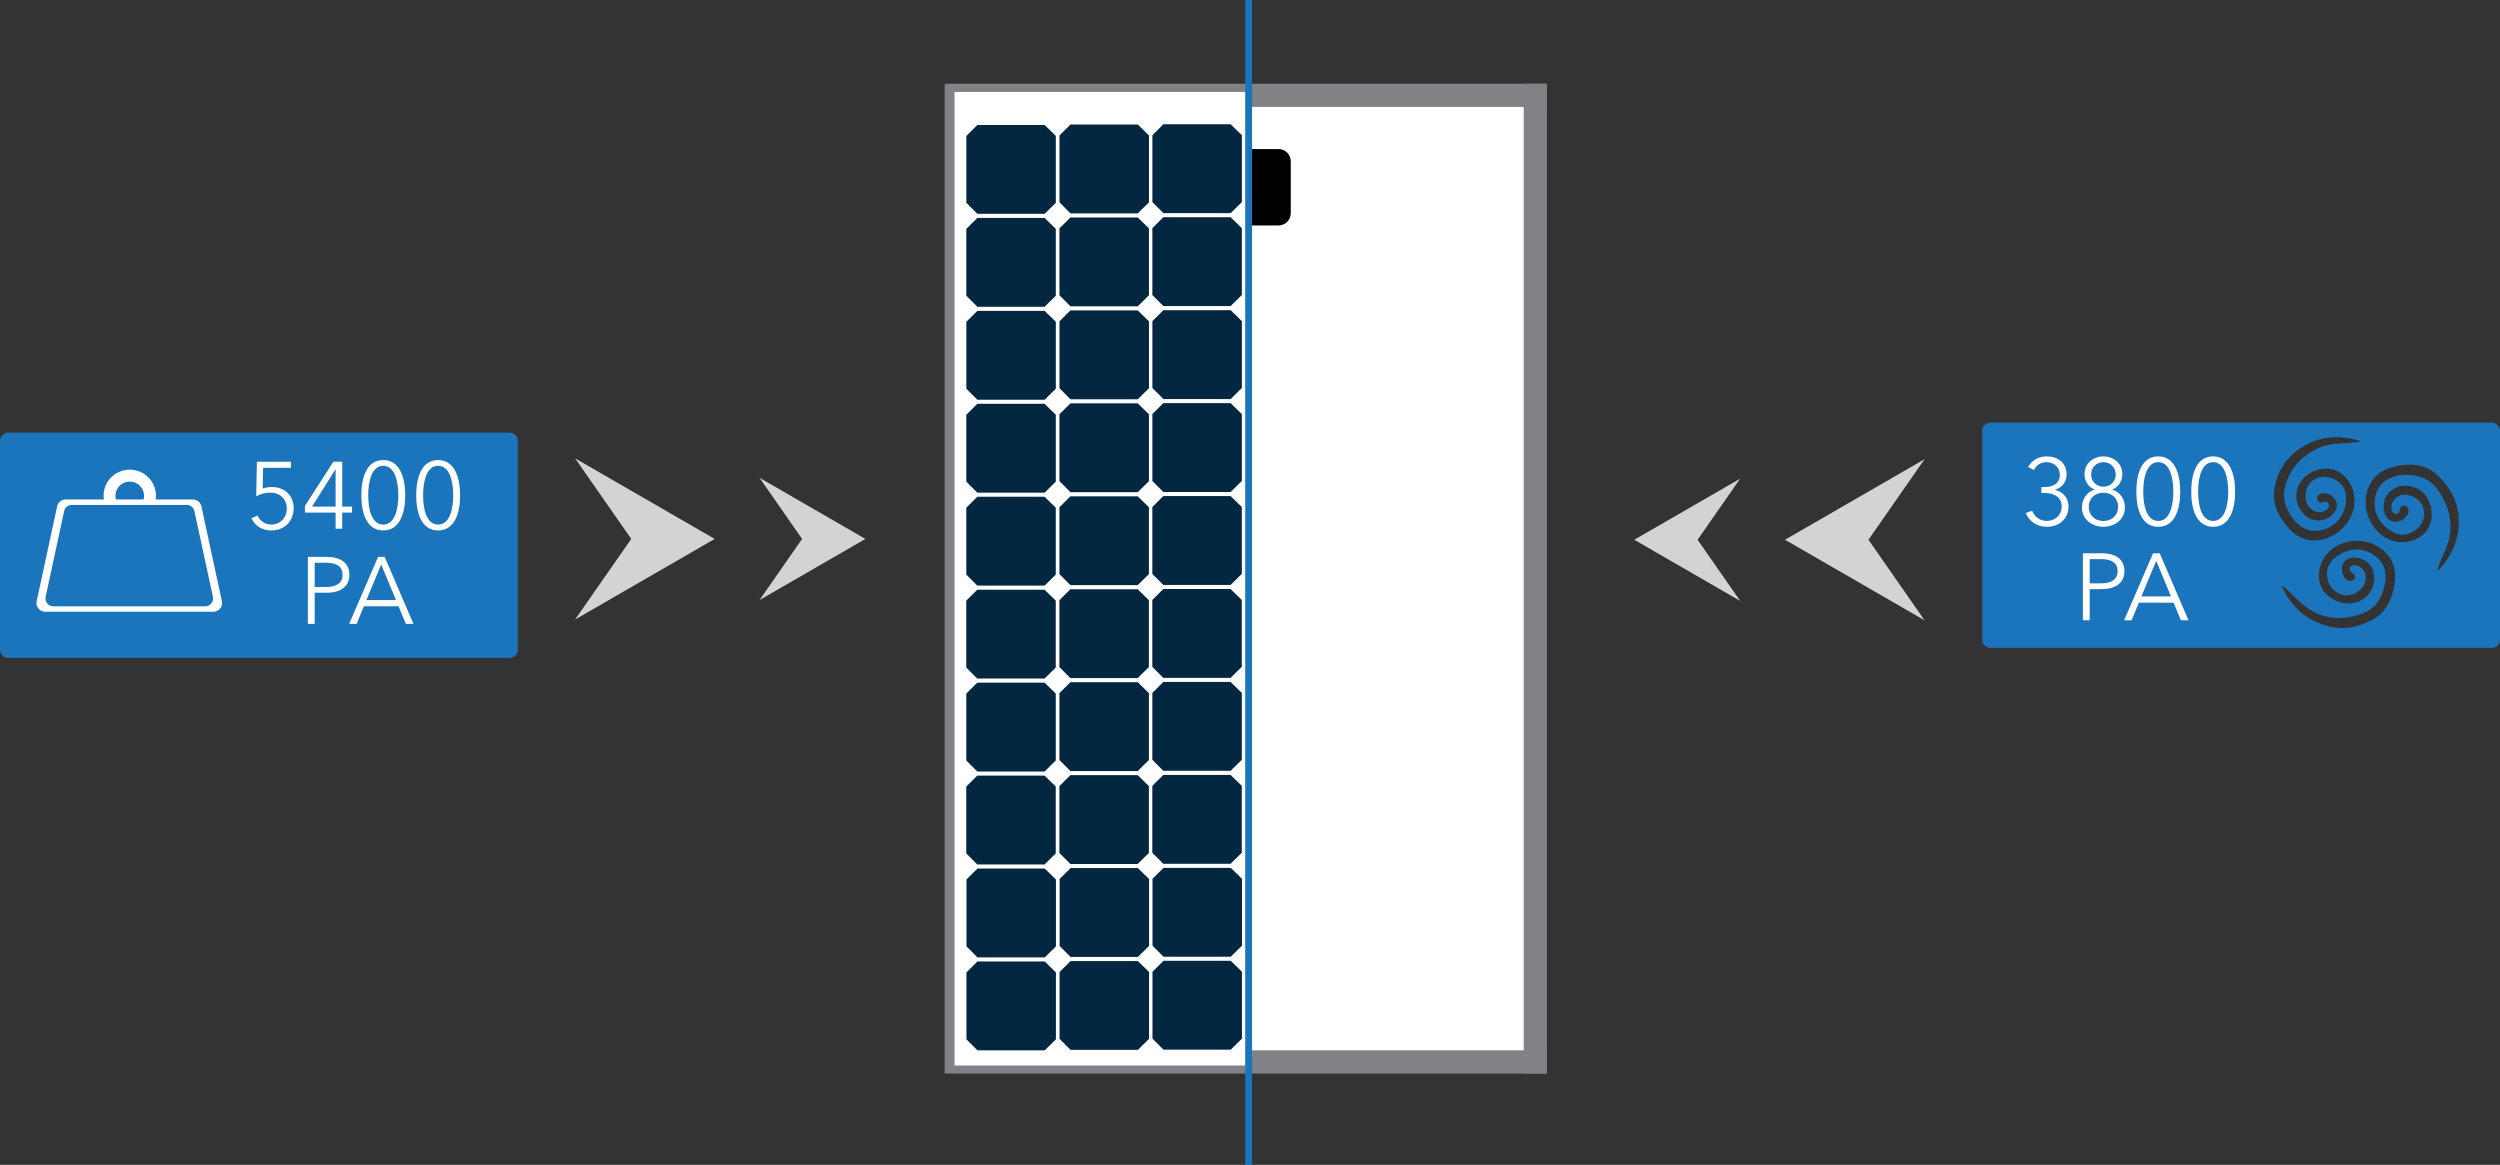 <!-- Generator: Adobe Illustrator 21.0.0, SVG Export Plug-In  -->
<svg version="1.1"
	 xmlns="http://www.w3.org/2000/svg" xmlns:xlink="http://www.w3.org/1999/xlink" xmlns:a="http://ns.adobe.com/AdobeSVGViewerExtensions/3.0/"
	 x="0px" y="0px" width="1094.52px" height="510px" viewBox="0 0 1094.52 510"
	 style="overflow:scroll;enable-background:new 0 0 1094.52 510;" xml:space="preserve">
<rect x="0" y="0" width="1094.52" height="510" fill="#333333" stroke="none"/>
<style type="text/css">
	.st0{fill:#808285;}
	.st1{fill:#FFFFFF;}
	.st2{fill:#032741;}
	.st3{fill:#D1D3D4;}
	.st4{fill:#1B75BC;}
	.st5{fill:none;}
	.st6{fill:none;stroke:#1B75BC;stroke-width:3;stroke-miterlimit:10;}
</style>
<defs>
</defs>
<rect x="413.576" y="36.667" class="st0" width="133.084" height="433.333"/>
<g>
	<rect x="417.909" y="40.25" class="st1" width="255.727" height="426.229"/>
</g>
<polygon class="st2" points="457.34,54.715 427.89,54.715 423.076,59.504 423.076,88.783 427.893,93.618 457.34,93.618 
	462.25,88.783 462.25,59.504 "/>
<polygon class="st2" points="498.115,54.513 468.665,54.513 463.852,59.299 463.852,88.581 468.665,93.418 498.115,93.418 
	503.025,88.581 503.025,59.299 "/>
<polygon class="st2" points="538.787,54.412 509.34,54.412 504.525,59.202 504.525,88.482 509.34,93.317 538.787,93.317 
	543.7,88.482 543.7,59.202 "/>
<polygon class="st2" points="457.327,95.408 427.875,95.408 423.064,100.194 423.064,129.476 427.879,134.311 457.327,134.311 
	462.237,129.476 462.237,100.194 "/>
<polygon class="st2" points="498.102,95.206 468.652,95.206 463.839,99.992 463.839,129.27 468.652,134.107 498.102,134.107 
	503.011,129.27 503.011,99.992 "/>
<polygon class="st2" points="538.777,95.105 509.325,95.105 504.51,99.893 504.51,129.17 509.325,134.006 538.777,134.006 
	543.685,129.17 543.685,99.893 "/>
<polygon class="st2" points="457.34,136.1 427.89,136.1 423.076,140.888 423.076,170.171 427.893,175.004 457.34,175.004 
	462.25,170.171 462.25,140.888 "/>
<polygon class="st2" points="498.115,135.899 468.665,135.899 463.852,140.685 463.852,169.967 468.665,174.8 498.115,174.8 
	503.025,169.967 503.025,140.685 "/>
<polygon class="st2" points="538.787,135.798 509.34,135.798 504.525,140.587 504.525,169.866 509.34,174.701 538.787,174.701 
	543.7,169.866 543.7,140.587 "/>
<polygon class="st2" points="457.327,176.793 427.875,176.793 423.064,181.583 423.064,210.862 427.879,215.696 457.327,215.696 
	462.237,210.862 462.237,181.583 "/>
<polygon class="st2" points="498.102,176.591 468.652,176.591 463.839,181.379 463.839,210.66 468.652,215.496 498.102,215.496 
	503.011,210.66 503.011,181.379 "/>
<polygon class="st2" points="538.777,176.491 509.325,176.491 504.51,181.28 504.51,210.559 509.325,215.396 538.777,215.396 
	543.685,210.559 543.685,181.28 "/>
<polygon class="st2" points="457.314,217.486 427.864,217.486 423.053,222.276 423.053,251.556 427.868,256.393 457.314,256.393 
	462.226,251.556 462.226,222.276 "/>
<polygon class="st2" points="498.092,217.284 468.64,217.284 463.827,222.071 463.827,251.353 468.64,256.189 498.092,256.189 
	503.002,251.353 503.002,222.071 "/>
<polygon class="st2" points="538.762,217.184 509.314,217.184 504.499,221.973 504.499,251.254 509.314,256.088 538.762,256.088 
	543.675,251.254 543.675,221.973 "/>
<polygon class="st2" points="457.302,258.179 427.854,258.179 423.039,262.965 423.039,292.248 427.854,297.082 457.302,297.082 
	462.212,292.248 462.212,262.965 "/>
<polygon class="st2" points="498.077,257.977 468.627,257.977 463.814,262.763 463.814,292.042 468.629,296.877 498.077,296.877 
	502.989,292.042 502.989,262.763 "/>
<polygon class="st2" points="538.752,257.876 509.3,257.876 504.489,262.666 504.489,291.948 509.3,296.781 538.752,296.781 
	543.66,291.948 543.66,262.666 "/>
<polygon class="st2" points="457.314,298.872 427.864,298.872 423.053,303.662 423.053,332.94 427.868,337.775 457.314,337.775 
	462.226,332.94 462.226,303.662 "/>
<polygon class="st2" points="498.092,298.67 468.64,298.67 463.827,303.46 463.827,332.739 468.64,337.575 498.092,337.575 
	503.002,332.739 503.002,303.46 "/>
<polygon class="st2" points="538.762,298.569 509.314,298.569 504.499,303.359 504.499,332.636 509.314,337.472 538.762,337.472 
	543.675,332.636 543.675,303.359 "/>
<polygon class="st2" points="457.302,339.565 427.854,339.565 423.039,344.356 423.039,373.633 427.854,378.472 457.302,378.472 
	462.212,373.633 462.212,344.356 "/>
<polygon class="st2" points="498.077,339.363 468.627,339.363 463.814,344.151 463.814,373.431 468.629,378.264 498.077,378.264 
	502.989,373.431 502.989,344.151 "/>
<polygon class="st2" points="538.752,339.262 509.3,339.262 504.489,344.05 504.489,373.331 509.3,378.167 538.752,378.167 
	543.66,373.331 543.66,344.05 "/>
<polygon class="st2" points="457.388,380.258 427.94,380.258 423.129,385.046 423.129,414.326 427.944,419.163 457.388,419.163 
	462.3,414.326 462.3,385.046 "/>
<polygon class="st2" points="498.165,380.056 468.715,380.056 463.901,384.844 463.901,414.124 468.715,418.957 498.165,418.957 
	503.076,414.124 503.076,384.844 "/>
<polygon class="st2" points="538.84,379.955 509.39,379.955 504.575,384.743 504.575,414.023 509.39,418.86 538.84,418.86 
	543.75,414.023 543.75,384.743 "/>
<polygon class="st2" points="457.377,420.951 427.929,420.951 423.114,425.74 423.114,455.019 427.929,459.854 457.377,459.854 
	462.288,455.019 462.288,425.74 "/>
<polygon class="st2" points="498.153,420.749 468.701,420.749 463.89,425.539 463.89,454.821 468.705,459.652 498.153,459.652 
	503.065,454.821 503.065,425.539 "/>
<polygon class="st2" points="538.827,420.648 509.376,420.648 504.564,425.441 504.564,454.72 509.377,459.553 538.827,459.553 
	543.736,454.72 543.736,425.441 "/>
<g>
	<polygon class="st3" points="312.892,235.948 251.791,271.224 276.359,235.948 251.791,200.671 	"/>
	<polygon class="st3" points="378.883,235.948 332.519,262.716 351.162,235.948 332.519,209.18 	"/>
</g>
<g>
	<polygon class="st3" points="781.493,236.311 842.594,201.034 818.026,236.311 842.594,271.587 	"/>
	<polygon class="st3" points="715.502,236.311 761.865,209.543 743.223,236.311 761.865,263.079 	"/>
</g>
<path class="st4" d="M1090.934,185.04H871.421c-1.972,0-3.586,1.614-3.586,3.586v91.429c0,1.972,1.614,3.586,3.586,3.586h219.513
	c1.972,0,3.586-1.613,3.586-3.586v-91.429C1094.52,186.653,1092.906,185.04,1090.934,185.04z M995.782,213.774
	c1.079-6.585,4.314-12.234,9.684-16.349c8.562-6.56,18.084-7.425,28.17-4.254c-2.128,0.586-4.308,0.709-6.499,0.817
	c-4.074,0.201-8.193,0.4-11.965,2.126c-7.708,3.526-12.989,9.296-14.922,17.635c-1.407,6.07,2.531,14.137,7.935,17.235
	c5.342,3.063,12.763,1.029,16.526-4.591c2.063-3.082,2.691-6.553,2.269-10.187c-0.379-3.26-3.448-6.302-7.047-7.191
	c-3.501-0.866-7.034,0.301-8.971,2.964c-2.421,3.327-2.036,8.523,0.807,10.874c1.863,1.541,4.846,1.815,6.577,0.544
	c0.863-0.634,1.627-1.446,1.189-2.629c-0.469-1.267-1.492-1.267-2.604-0.888c-1.044,0.355-1.896,0.082-2.319-0.971
	c-0.441-1.098,0.048-1.935,0.971-2.538c1.557-1.018,4.47-0.31,6.108,1.464c1.947,2.108,1.912,4.734-0.094,7.044
	c-3.225,3.714-9.08,3.977-12.628,0.567c-6.544-6.291-3.926-16.494,5.007-19.538c8.862-3.02,15.094,3.419,16.448,9.82
	c2.404,11.366-7.26,20.824-17.25,20.909c-4.521,0.038-8.146-2.092-11.114-5.338C997.532,226.349,994.663,220.603,995.782,213.774z
	 M1048.35,255.715c-0.972,6.342-3.443,11.99-9.196,15.324c-6.626,3.84-13.828,5.024-21.294,2.721
	c-8.561-2.641-14.6-8.263-18.505-16.258c-0.091-0.186-0.153-0.389-0.212-0.588c-0.028-0.096-0.019-0.203-0.045-0.531
	c2.66,1.959,4.779,4.277,7.022,6.449c8.034,7.776,17.42,9.551,27.772,5.932c6.287-2.198,9.263-7.358,10.319-13.666
	c0.838-5.005-0.605-9.273-4.961-12.141c-4.454-2.933-9.162-3.182-13.968-0.73c-1.221,0.623-2.35,1.364-3.386,2.249
	c-2.845,2.428-3.839,6.266-2.603,9.98c1.175,3.533,4.173,5.941,7.711,6.193c4.019,0.287,8.389-3.208,8.687-7.024
	c0.19-2.429-0.676-4.407-2.842-5.69c-0.743-0.44-1.563-0.594-2.416-0.486c-0.761,0.096-1.44,0.364-1.653,1.208
	c-0.214,0.848,0.033,1.468,0.813,1.985c1.606,1.065,1.884,1.881,1.146,2.863c-0.821,1.092-2.443,1.135-3.61,0.095
	c-1.582-1.41-2.253-4.294-1.485-6.375c0.73-1.977,2.497-3.086,4.96-3.114c6.255-0.069,10.352,5.87,8.41,12.19
	c-2.042,6.645-9.268,9.703-16.045,6.803c-9.837-4.21-9.1-14.699-4.373-20.384c6.947-8.356,21.262-7.806,27.482,1.122
	C1048.568,247.417,1048.993,251.518,1048.35,255.715z M1068.372,248.748c-0.389,0.421-0.784,0.837-1.176,1.255
	c0.558-3.084,1.906-5.864,3.154-8.666c3.16-7.093,3.427-14.269,0.154-21.271c-3.761-8.046-8.032-12.222-17.498-12.223
	c-2.646,0-5.171,0.72-7.517,1.957c-6.695,3.528-7.621,13.363-2.923,18.97c1.556,1.857,3.385,3.388,5.609,4.44
	c3.495,1.652,6.71,0.849,9.551-1.332c2.915-2.238,4.111-5.343,3.312-9.04c-1.09-5.038-7.895-7.988-11.767-5.122
	c-2.065,1.529-2.894,4.068-1.971,6.053c0.351,0.755,0.82,1.367,1.776,1.222c0.845-0.129,1.348-0.525,1.538-1.479
	c0.374-1.881,1.165-2.448,2.444-2.014c1.249,0.424,1.762,1.956,1.155,3.447c-0.881,2.163-3.633,3.779-5.964,3.5
	c-2.347-0.281-4.251-2.381-4.572-5.097c-0.417-3.515,0.447-6.607,3.424-8.728c3.281-2.338,6.932-2.57,10.585-1.032
	c5.561,2.341,8.231,9.395,6.323,15.516c-2.411,7.735-11.846,9.992-18.302,6.994c-9.213-4.278-12.924-16.741-7.452-25.263
	c1.988-3.096,4.945-4.997,8.334-6.061c4.165-1.308,8.423-1.757,12.83-0.864c4.174,0.846,7.141,3.348,9.84,6.309
	C1080.657,222.723,1077.372,239.015,1068.372,248.748z"/>
<g>
	<g>
		<path class="st1" d="M893.719,213.238h1.284c3.771,0,6.836-1.492,6.836-5.387c0-3.272-2.651-5.51-5.8-5.51
			c-2.444,0-4.433,1.201-5.593,3.439l-2.527-1.326c1.823-3.148,4.723-4.641,8.286-4.641c4.598,0,8.575,2.776,8.575,7.872
			c0,3.438-2.195,5.924-5.096,6.711v0.083c3.355,0.704,5.924,3.355,5.924,7.291c0,5.594-4.35,8.865-9.445,8.865
			c-4.267,0-7.622-2.154-9.279-6.006l2.816-1.036c0.994,2.775,3.48,4.474,6.463,4.474c3.355,0,6.463-2.361,6.463-6.297
			c0-4.433-3.77-5.965-7.623-5.965h-1.284V213.238z"/>
		<path class="st1" d="M930.298,222.186c0,5.138-4.392,8.451-9.404,8.451s-9.403-3.313-9.403-8.451c0-3.936,2.361-6.877,5.551-7.829
			v-0.083c-2.609-0.87-4.433-3.604-4.433-6.629c0-4.764,3.812-7.83,8.285-7.83c4.475,0,8.286,3.066,8.286,7.83
			c0,3.025-1.823,5.759-4.433,6.629v0.083C927.936,215.268,930.298,218.25,930.298,222.186z M920.893,228.11
			c3.854,0,6.422-2.692,6.422-6.256c0-3.521-2.568-6.132-6.422-6.132c-3.853,0-6.421,2.611-6.421,6.132
			C914.472,225.418,917.041,228.11,920.893,228.11z M920.893,213.072c2.983,0,5.386-2.195,5.386-5.262
			c0-3.148-2.319-5.469-5.386-5.469c-3.065,0-5.386,2.32-5.386,5.469C915.508,210.877,917.911,213.072,920.893,213.072z"/>
		<path class="st1" d="M954.53,215.268c0,7.623-2.319,15.369-9.611,15.369c-7.374,0-9.611-7.746-9.611-15.369
			s2.237-15.453,9.611-15.453C952.211,199.814,954.53,207.645,954.53,215.268z M938.332,215.268c0,5.842,1.367,12.801,6.587,12.801
			c5.138,0,6.587-6.959,6.587-12.801s-1.449-12.926-6.587-12.926C939.699,202.342,938.332,209.426,938.332,215.268z"/>
		<path class="st1" d="M978.555,215.268c0,7.623-2.319,15.369-9.611,15.369c-7.374,0-9.611-7.746-9.611-15.369
			s2.237-15.453,9.611-15.453C976.236,199.814,978.555,207.645,978.555,215.268z M962.357,215.268
			c0,5.842,1.367,12.801,6.587,12.801c5.138,0,6.587-6.959,6.587-12.801s-1.449-12.926-6.587-12.926
			C963.724,202.342,962.357,209.426,962.357,215.268z"/>
		<path class="st1" d="M911.904,242.216h8.285c5.966,0,9.901,2.568,9.901,7.829c0,5.262-4.019,7.871-9.984,7.871h-5.22v13.631
			h-2.982V242.216z M914.886,255.39h5.055c4.64,0,7.166-1.864,7.166-5.345c0-3.604-2.651-5.261-7.166-5.261h-5.055V255.39z"/>
		<path class="st1" d="M933.237,271.547h-3.273l12.677-29.331h2.9l12.594,29.331h-3.314l-3.231-7.706h-15.162L933.237,271.547z
			 M937.545,261.106h12.926l-6.463-15.577L937.545,261.106z"/>
	</g>
</g>
<g>
	<path class="st4" d="M223.099,189.424H3.586c-1.972,0-3.586,1.614-3.586,3.586v91.429c0,1.972,1.614,3.586,3.586,3.586h219.513
		c1.972,0,3.586-1.614,3.586-3.586v-91.429C226.685,191.037,225.071,189.424,223.099,189.424z"/>
	<path class="st1" d="M97.153,263.226l-8.981-41.561c-0.378-1.749-1.925-2.998-3.715-2.998H68.162
		c0.071-0.517,0.121-1.041,0.121-1.578c0-6.335-5.135-11.471-11.471-11.471s-11.471,5.136-11.471,11.471
		c0,0.537,0.05,1.061,0.121,1.578H28.741c-1.789,0-3.337,1.249-3.714,2.998l-8.981,41.561c-0.512,2.367,1.292,4.603,3.715,4.603
		h73.679C95.861,267.829,97.665,265.593,97.153,263.226z M56.812,210.825c3.46,0,6.265,2.805,6.265,6.264
		c0,0.546-0.077,1.073-0.208,1.578H50.756c-0.131-0.505-0.208-1.032-0.208-1.578C50.548,213.63,53.352,210.825,56.812,210.825z
		 M89.867,265.446H23.332c-2.187,0-3.816-2.019-3.354-4.157l8.11-37.532c0.341-1.58,1.738-2.707,3.354-2.707h50.315
		c1.616,0,3.013,1.127,3.354,2.707l8.11,37.532C93.684,263.427,92.054,265.446,89.867,265.446z"/>
	<g>
		<rect x="56.831" y="200.174" class="st5" width="197.917" height="81.318"/>
		<path class="st1" d="M127.416,204.811h-12.221l-0.207,9.072c1.242-0.455,2.734-0.662,4.06-0.662c5.51,0,9.528,3.729,9.528,9.197
			c0,5.676-3.936,9.818-9.735,9.818c-4.226,0-7.167-2.113-8.782-5.345l2.692-1.201c1.036,2.403,3.355,3.978,5.924,3.978
			c3.978,0,6.877-2.983,6.877-6.961c0-4.35-3.106-7.042-7.291-7.042c-2.112,0-4.226,0.621-6.09,1.616l0.29-15.121h14.955V204.811z"
			/>
		<path class="st1" d="M149.826,221.797h4.309v2.609h-4.309v7.084h-2.9v-7.084h-13.422v-2.9l12.428-19.346h3.895V221.797z
			 M146.926,205.516h-0.082l-10.233,16.281h10.315V205.516z"/>
		<path class="st1" d="M177.414,216.866c0,7.622-2.319,15.37-9.611,15.37c-7.374,0-9.611-7.748-9.611-15.37
			s2.237-15.452,9.611-15.452C175.094,201.414,177.414,209.244,177.414,216.866z M161.216,216.866
			c0,5.841,1.367,12.802,6.587,12.802c5.138,0,6.587-6.961,6.587-12.802s-1.449-12.925-6.587-12.925
			C162.583,203.941,161.216,211.025,161.216,216.866z"/>
		<path class="st1" d="M201.439,216.866c0,7.622-2.319,15.37-9.611,15.37c-7.374,0-9.611-7.748-9.611-15.37
			s2.237-15.452,9.611-15.452C199.12,201.414,201.439,209.244,201.439,216.866z M185.241,216.866c0,5.841,1.367,12.802,6.587,12.802
			c5.138,0,6.587-6.961,6.587-12.802s-1.449-12.925-6.587-12.925C186.608,203.941,185.241,211.025,185.241,216.866z"/>
		<path class="st1" d="M134.788,243.814h8.285c5.966,0,9.901,2.568,9.901,7.83c0,5.261-4.019,7.871-9.984,7.871h-5.22v13.629h-2.982
			V243.814z M137.77,256.988h5.054c4.641,0,7.167-1.864,7.167-5.344c0-3.604-2.651-5.262-7.167-5.262h-5.054V256.988z"/>
		<path class="st1" d="M156.121,273.145h-3.273l12.677-29.33h2.9l12.594,29.33h-3.314l-3.231-7.705H159.31L156.121,273.145z
			 M160.428,262.705h12.926l-6.463-15.576L160.428,262.705z"/>
	</g>
</g>
<rect x="546.66" y="459.854" class="st0" width="130.582" height="10.146"/>
<rect x="546.66" y="36.667" class="st0" width="130.582" height="10.146"/>
<rect x="455.503" y="248.26" transform="matrix(1.384410e-11 -1 1 1.384410e-11 418.836 925.503)" class="st0" width="433.333" height="10.146"/>
<path d="M559.751,98.698h-12.567V65.25h12.567c2.954,0,5.349,2.395,5.349,5.349v22.75C565.1,96.303,562.705,98.698,559.751,98.698z"
	/>
<line class="st6" x1="546.66" y1="0" x2="546.66" y2="510"/>
</svg>